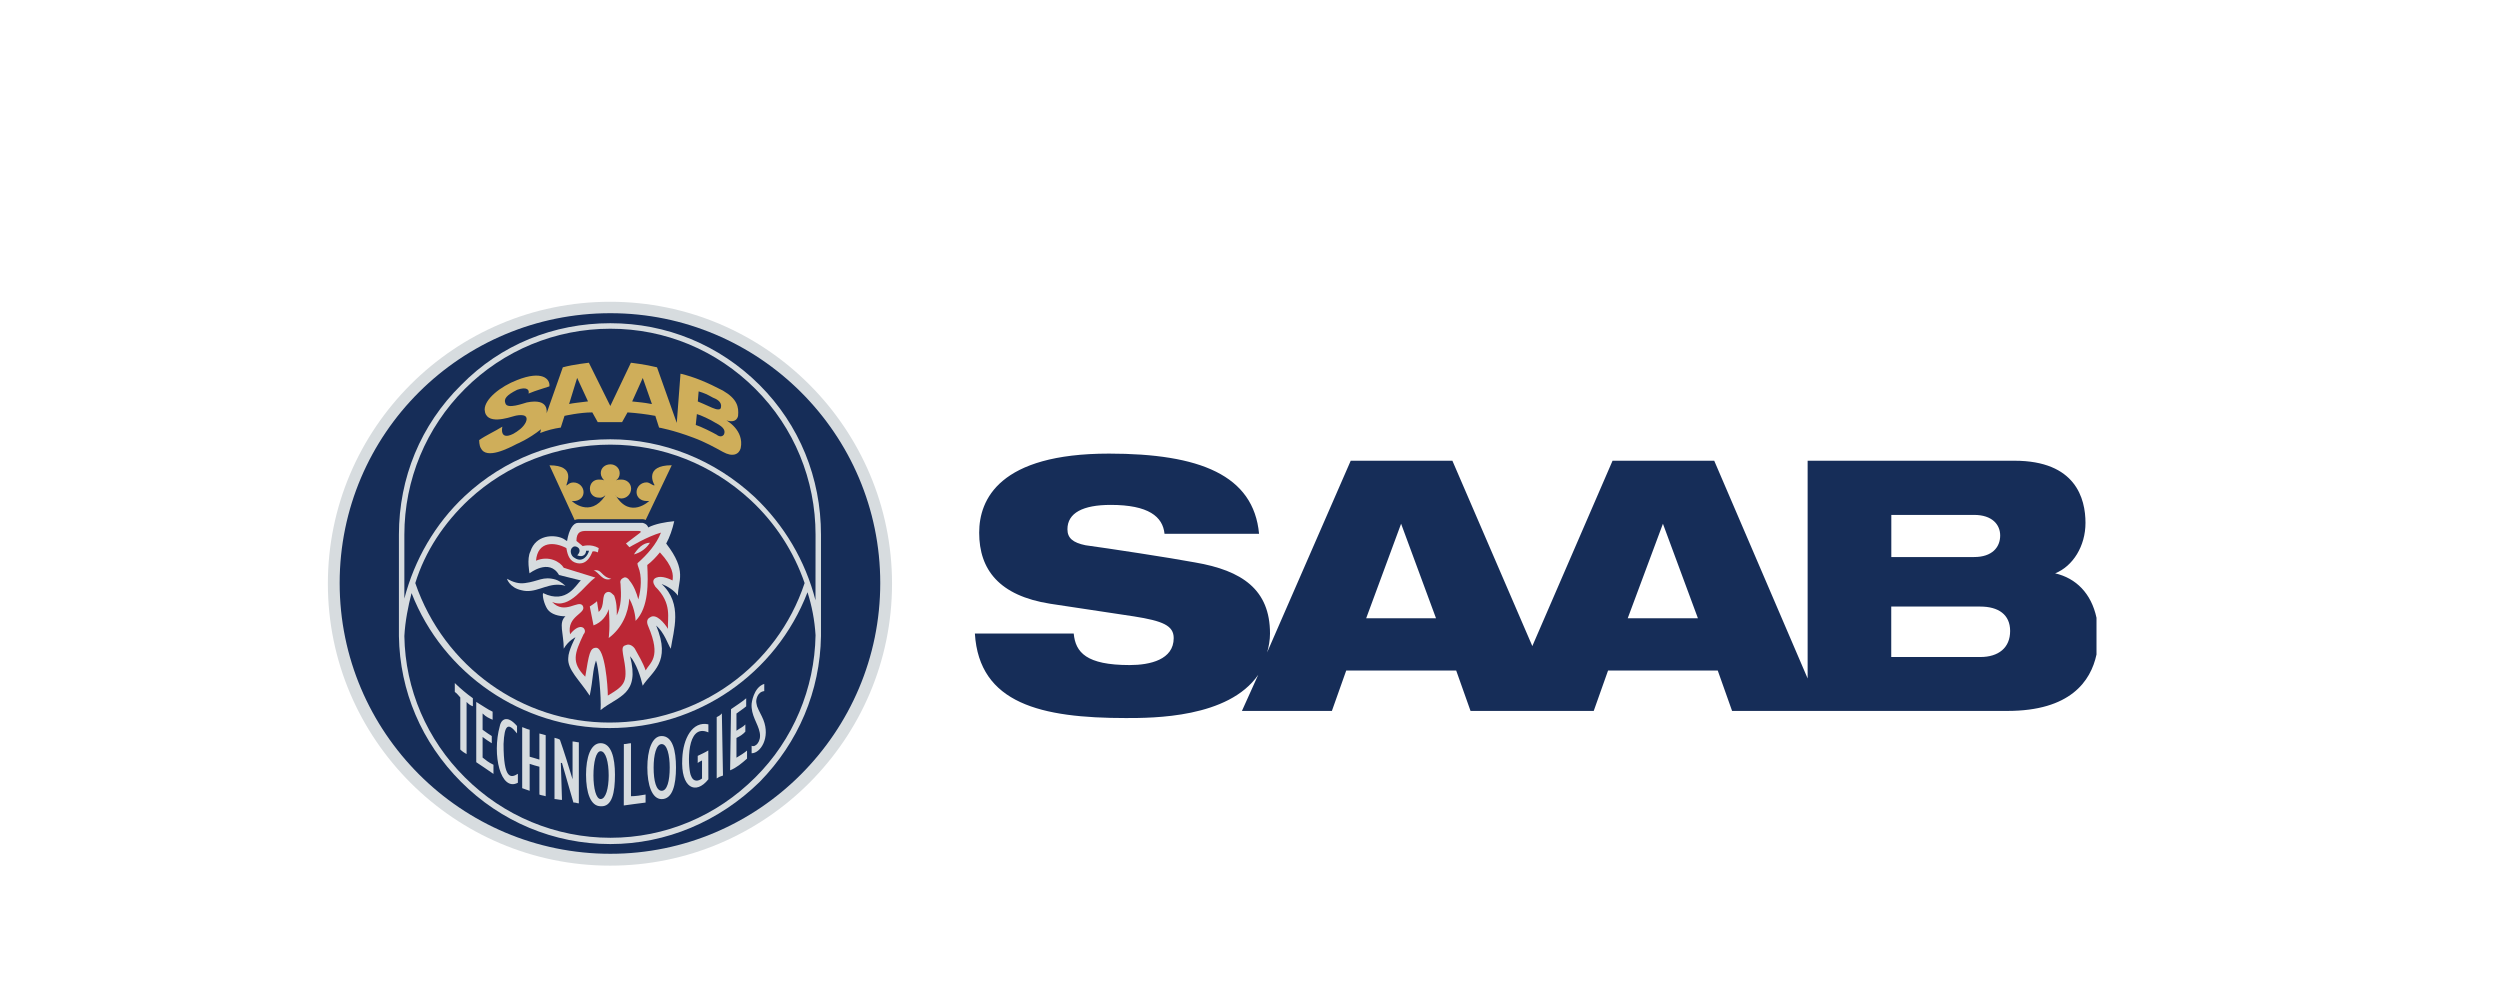 <?xml version="1.0" encoding="utf-8"?>
<!-- Generator: Adobe Illustrator 23.0.3, SVG Export Plug-In . SVG Version: 6.00 Build 0)  -->
<svg version="1.1" id="Lager_1" xmlns="http://www.w3.org/2000/svg" xmlns:xlink="http://www.w3.org/1999/xlink" x="0px" y="0px"
	 viewBox="0 0 354.33 141.73" style="enable-background:new 0 0 354.33 141.73;" xml:space="preserve">
<style type="text/css">
	.st0{fill:none;}
	.st1{fill-rule:evenodd;clip-rule:evenodd;fill:#D7DCDF;}
	.st2{fill-rule:evenodd;clip-rule:evenodd;fill:#162D58;}
	.st3{fill-rule:evenodd;clip-rule:evenodd;fill:#CFAE5A;}
	.st4{fill-rule:evenodd;clip-rule:evenodd;fill:#BB2735;}
</style>
<rect y="0" class="st0" width="354.33" height="141.73"/>
<g>
	<path class="st1" d="M86.47,42.77c22.01,0,39.96,17.95,39.96,39.96s-17.95,39.96-39.96,39.96c-22.05,0-40-17.95-40-39.96
		C46.47,60.71,64.42,42.77,86.47,42.77L86.47,42.77z"/>
	<path class="st2" d="M86.51,44.39c-21.16,0-38.37,17.09-38.37,38.25s17.22,38.37,38.37,38.37c21.03,0,38.25-17.22,38.25-38.37
		S107.55,44.39,86.51,44.39z"/>
	<path class="st1" d="M107.67,54.58c-5.72-5.72-13.24-8.77-21.16-8.77c-8.04,0-15.55,3.04-21.16,8.77
		c-5.72,5.64-8.81,13.16-8.81,21.2v14.37c0.12,7.8,3.21,15.06,8.81,20.67s13.12,8.81,21.16,8.81c7.92,0,15.43-3.21,21.16-8.81
		c5.48-5.6,8.57-12.87,8.69-20.67V75.78C116.36,67.74,113.31,60.23,107.67,54.58z M107.06,110.17c-5.48,5.48-12.75,8.57-20.55,8.57
		c-7.74,0-15.16-3.09-20.63-8.57c-5.36-5.32-8.45-12.47-8.57-20.02c0.12-2.15,0.53-4.18,1.02-6.09
		C62.8,95.51,74,103.19,86.39,103.19c12.44,0.01,23.59-7.64,28.06-19.25c0.61,1.91,1.01,3.94,1.14,6.09
		C115.46,97.58,112.42,104.85,107.06,110.17L107.06,110.17z M58.86,82.64c1.38-4.47,4.06-8.53,7.63-11.86
		c5.36-4.95,12.51-7.76,20.02-7.76c7.39,0,14.41,2.8,19.9,7.88c3.47,3.23,6.09,7.26,7.63,11.74c-3.94,11.85-15.02,19.77-27.65,19.77
		C74.01,102.42,62.92,94.5,58.86,82.64L58.86,82.64z M115.58,85.08c-1.44-5.6-4.44-10.68-8.65-14.66
		c-5.64-5.24-12.91-8.16-20.42-8.16c-7.76,0-15.02,2.8-20.63,8.04c-4.22,3.94-7.15,9.06-8.57,14.54v-9.05
		c0-7.8,3.09-15.19,8.57-20.67s12.87-8.53,20.63-8.53c7.8,0,15.06,3.05,20.55,8.53s8.53,12.87,8.53,20.67L115.58,85.08L115.58,85.08
		z"/>
	<path class="st3" d="M79.77,52.06c1.5-0.41,3.69-0.65,3.69-0.65l3.04,6.13l2.92-6.13c0,0,2.07,0.24,3.7,0.65l2.8,7.88l0.53-6.98
		c2.03,0.49,3.82,1.26,6.01,2.4c2.03,1.18,2.27,2.31,2.15,3.57c0,0-0.12,1.14-1.66,0.65c0,0,2.56,1.38,2.03,3.94
		c-0.24,0.89-1.14,1.3-2.52,0.53c-1.18-0.65-2.56-1.42-4.22-2.03c-2.8-1.06-4.83-1.42-4.83-1.42l-0.53-1.66
		c-1.3-0.24-2.62-0.4-3.94-0.49l-0.77,1.38h-3.45l-0.77-1.38c-1.79,0-3.94,0.49-3.94,0.49l-0.53,1.66c-1,0.14-1.98,0.4-2.92,0.77
		l0.12-0.53c-1.79,1.42-3.41,2.07-3.41,2.07c-1.18,0.61-4.34,2.27-5.12,0.61c-0.24-0.37-0.24-1.14-0.24-1.14
		c0.89-0.65,2.27-1.26,3.29-1.91c0,0-0.49,2.03,1.54,1.02c0.65-0.37,1.42-0.89,1.79-1.66c0.53-1.26-1.02-1.02-1.54-0.89
		c-0.89,0.24-4.18,1.42-4.3-0.89c0-1.5,2.27-3.29,4.59-4.18c3.57-1.42,4.71-0.16,4.59,0.89c-1.42,0.49-1.66,0.49-2.96,1.02
		c0.16-0.53-0.24-1.02-1.62-0.53c-1.54,0.77-1.91,1.3-1.66,1.91c0.24,0.89,2.56,0,3.04-0.12c3.21-0.65,2.8,1.42,2.8,1.54
		L79.77,52.06L79.77,52.06z M80.66,57.26c0.49-0.12,1.66-0.24,2.68-0.37l-1.54-3.33L80.66,57.26z M98.61,60.23
		c0.77,0.24,2.31,1.02,2.96,1.38c0,0,0.61,0.53,1.02,0c0.24-0.49,0.12-1.02-1.14-1.66c-0.77-0.49-2.19-1.14-2.68-1.26L98.61,60.23z
		 M98.9,56.9c0,0,1.26,0.53,2.03,0.89c0.37,0.12,0.53,0.24,0.89,0.24c0.24,0,0.37-0.12,0.37-0.37c0.12-0.77-0.73-1.14-1.14-1.3
		c-0.89-0.49-1.14-0.61-2.03-0.89L98.9,56.9L98.9,56.9z M89.6,56.9c1.01,0.12,1.5,0.12,2.8,0.37l-1.3-3.7L89.6,56.9L89.6,56.9z"/>
	<path class="st1" d="M71.85,82.03c0.89,0.49,1.66,0.73,2.56,0.61c1.91-0.24,2.56-1.02,4.35-0.49c0.73,0.24,1.38,0.89,1.38,0.89
		s-0.49-0.16-0.89-0.16c-1.91-0.12-3.45,1.3-5.36,0.77C72.22,83.29,71.85,82.03,71.85,82.03z"/>
	<path class="st1" d="M82.33,82.27c-0.65,0.49-1.95,3.45-5.36,1.79c-0.12,0.37,0.12,1.5,0.61,2.27c0.53,0.77,1.66,1.02,2.56,1.02
		c-1.02,0.89-0.24,2.44-0.24,4.59c0.65-1.14,1.66-1.62,1.66-1.62s-1.02,1.91-1.02,2.92c-0.16,1.66,1.62,3.17,3.04,5.36
		c0.53-2.56,0.37-3.45,0.89-4.99c0.37,0.89,0.77,5.24,0.65,7.03c2.52-2.03,5.6-2.15,4.18-7.63c0.89,1.02,1.54,3.04,1.79,4.18
		c1.3-2.03,4.1-3.29,1.91-8.53c1.18,1.02,1.66,2.68,2.07,3.29c0.37-2.52,1.75-6.38-1.3-9.18c0.77,0.28,1.79,0.89,2.31,1.66
		c0-2.15,1.38-3.45-1.66-7.39c0.49-0.89,0.89-2.03,1.14-3.17c-1.26,0.12-2.68,0.37-3.7,0.89c0-0.16-0.24-0.53-0.77-0.65h-9.18
		c-0.65,0-1.26,0.89-1.54,2.56c-0.12,0-0.37-0.28-0.73-0.41c-1.18-0.49-3.7-0.49-4.47,1.91c-0.53,1.01-0.12,3.09-0.12,3.09
		s2.8-2.19,4.18,0.24L82.33,82.27L82.33,82.27z M81.44,79.07c-0.53-0.24-0.77-1.14-0.28-1.5c0.41-0.41,1.54,0.24,0.65,1.14
		c0.89,0.37,1.26-0.24,1.26-0.65h0.41C83.34,78.7,82.57,79.84,81.44,79.07L81.44,79.07z"/>
	<path class="st3" d="M90.98,73.58c0.37,0,0.53,0.12,0.53,0.12l3.7-7.76c-3.98,0-2.56,2.68-2.44,2.8c0,0.12-0.24,0-0.24,0
		c-0.28-0.12-0.53-0.37-0.89-0.37c-0.77,0-1.42,0.61-1.42,1.38s0.65,1.26,1.42,1.26h0.37c0,0-2.68,2.56-4.71-0.73
		c-0.24-0.28,0.12,0.37,0.77,0.37c0.76-0.01,1.37-0.62,1.38-1.38c0-0.77-0.61-1.3-1.38-1.3c-0.24,0-0.53,0-0.77,0.12
		c0.34-0.22,0.54-0.61,0.53-1.02c0-0.77-0.65-1.26-1.3-1.26c-0.77,0-1.38,0.49-1.38,1.26c0,0.41,0.24,0.77,0.49,1.02
		c-0.24-0.12-0.49-0.12-0.77-0.12c-0.73,0-1.26,0.53-1.26,1.3c0,0.73,0.53,1.26,1.26,1.26c0.65,0.12,1.01-0.53,0.89-0.24
		c-2.15,3.17-4.71,0.73-4.71,0.73h0.24c0.77,0,1.42-0.49,1.42-1.26c0-0.77-0.65-1.38-1.42-1.38c-0.37,0-0.61,0.12-0.89,0.37
		c0,0-0.24,0.12-0.12,0c0-0.24,1.42-2.8-2.4-2.8l3.57,7.76c0,0,0.24-0.12,0.49-0.12h9.04V73.58z"/>
	<path class="st4" d="M95.32,82.27c0.12-0.77,0.12-1.91-1.79-3.98c-0.53,0.65-1.14,1.3-1.79,1.79c0.12,2.44,0.24,6.01-1.66,7.92
		c0,0,0-1.54-0.89-3.17c-0.12,2.03-1.01,4.18-2.92,5.6c0,0,0.24-1.54,0-4.1c-0.24,0.89-1.01,1.91-2.15,2.31l-0.53-2.68
		c0,0,1.02-0.65,1.02-0.77c0,0.12,0.24,1.54,0.24,1.54c1.01-0.89,0.28-2.44,1.18-2.8c0.49-0.16,0.73,0.24,1.02,0.49
		c0.37,1.02,0.37,1.79,0.37,2.8c0.65-1.38,0.65-2.8,0.53-4.47c-0.12-0.49,0.12-0.73,0.49-0.89c0.28-0.12,0.65,0.16,0.77,0.41
		c0.65,0.77,1.02,1.79,1.26,2.68c0.41-1.42,0.53-3.33,0-4.59c-0.12-0.28-0.12-0.53-0.12-0.53c1.42-1.26,2.68-2.68,3.33-4.34
		c-1.91,0.53-4.47,2.07-4.47,2.07l-0.49-0.53l2.03-1.54c0.12-0.12,0.12-0.24-0.28-0.24h-7.39c-0.73,0-1.38,0.12-1.38,1.42l0.89,0.73
		c0,0,1.14-0.37,2.27,0.28l-0.12,0.61c0,0-0.49-0.24-0.77-0.12c-0.61,1.66-1.62,1.91-2.52,1.54s-1.06-1.42-1.18-2.03
		c-1.66-0.89-4.06-1.02-4.3,1.79c1.79-0.77,3.41,0.12,3.94,1.01l4.47,1.38c-1.54,1.02-3.57,4.59-6.13,3.45
		c1.79,1.91,3.7-0.37,4.34,0.53c0.65,1.14-2.31,1.38-1.79,4.06c0.37-0.49,1.26-1.38,1.91-0.89c0.37,0.41,0.12,0.77,0,0.89
		c-1.26,2.68-1.79,3.98,0.24,6.01c0.53-3.21,0.65-4.1,1.54-4.1c1.26,0,1.66,5.48,1.66,6.78c2.56-1.54,2.92-1.91,2.15-5.89
		c-0.12-0.77-0.12-1.14,0.41-1.26c0.49-0.24,1.01,0.12,1.26,0.49c0.49,0.89,1.14,1.95,1.54,3.09c0.61-1.14,2.27-1.79,0.37-6.25
		c-0.24-0.53-0.24-1.02,0.24-1.26c0.89-0.65,2.07,0.85,2.56,1.62c-0.12-1.5,0.65-3.57-1.79-5.97c-0.37-0.53-0.37-0.89-0.12-1.14
		C93.41,81.5,94.55,81.87,95.32,82.27L95.32,82.27z"/>
	<path class="st1" d="M84.12,80.85c1.26-0.24,1.02,0.89,2.52,1.18C85.37,82.52,84.85,80.98,84.12,80.85z M92.12,76.92
		c-0.52,0.82-1.33,1.41-2.27,1.66C90.33,77.81,91.1,76.92,92.12,76.92z M65.23,98.84c-0.24-0.24-0.41-0.53-0.77-0.77v-1.26
		c0.8,0.78,1.65,1.5,2.56,2.15v1.14c-0.41-0.12-0.65-0.37-0.89-0.61v7.39c-0.33-0.18-0.63-0.39-0.89-0.65v-7.39H65.23z M67.51,99.49
		c1.02,0.61,1.54,1.02,2.31,1.38v1.14c-0.53-0.24-0.89-0.37-1.42-0.89v2.31c0.53,0.37,0.89,0.65,1.3,0.89v1.02
		c-0.45-0.27-0.88-0.57-1.3-0.89v2.92c0.53,0.41,0.77,0.65,1.54,1.02v1.3c-1.14-0.77-1.26-0.89-2.44-1.66v-8.54H67.51z M73.4,110.94
		c-2.44,1.3-3.7-3.94-2.56-8.04c0.12-0.73,0.89-1.79,2.44,0v1.05c-1.3-1.66-1.79-1.18-1.91,1.5c0,4.99,1.01,4.87,2.03,4.22V110.94
		L73.4,110.94z M74.01,103.06c0.41,0.12,0.53,0.24,1.06,0.37v3.82c0.37,0.12,0.89,0.24,1.38,0.41v-3.7
		c0.41,0.12,0.53,0.12,0.89,0.24v8.65c-0.37-0.12-0.65-0.12-0.89-0.24v-3.94c-0.46-0.12-0.93-0.25-1.38-0.41v3.82
		c-0.41-0.12-0.65-0.24-1.06-0.37V103.06L74.01,103.06z M78.59,104.57c0.41,0.12,0.53,0.12,0.77,0.28c0.53,1.5,1.3,3.94,1.79,5.6
		v-5.36c0.28,0,0.65,0.12,0.89,0.12v8.65c-0.24,0-0.37-0.12-0.77-0.12c-0.49-1.67-1.14-3.94-1.62-5.61h-0.16l0.16,5.24
		c-0.41,0-0.77-0.12-1.06-0.12V104.57L78.59,104.57z M88.42,105.46c0.41,0,0.65-0.12,1.01-0.12v7.51c0.65,0,1.42-0.12,2.07-0.24
		v1.14c-1.06,0.12-2.07,0.28-3.09,0.41L88.42,105.46L88.42,105.46L88.42,105.46z M100.4,110.45c-1.79,2.27-3.94,1.26-3.7-2.96
		c0.12-2.8,1.42-5.32,3.7-4.83v1.14c-3.17-1.38-2.92,4.75-2.52,6.01c0.37,1.14,1.14,0.89,1.62,0.53v-2.56
		c-0.24,0.12-0.49,0.24-0.61,0.37v-1.02c0.49-0.24,1.14-0.53,1.5-0.77L100.4,110.45L100.4,110.45z M101.58,101.64
		c0.24-0.12,0.49-0.24,0.73-0.53l0.16,8.81c-0.32,0.09-0.62,0.22-0.89,0.41L101.58,101.64L101.58,101.64z M103.61,100.51
		c0.77-0.53,1.54-1.02,2.15-1.54v1.14c-0.49,0.41-0.89,0.65-1.38,1.02v2.44c0.49-0.37,0.89-0.49,1.26-0.89v1.02
		c-0.37,0.41-0.77,0.65-1.26,0.89v2.8c0.61-0.37,1.02-0.61,1.5-1.01v1.14c-0.73,0.65-1.5,1.3-2.4,1.66L103.61,100.51L103.61,100.51z
		 M106.53,105.7c0.53,0.28,1.42-0.61,1.14-1.91c-0.24-1.26-1.26-2.4-1.14-4.06c0,0,0.24-2.31,1.79-2.8v1.02
		c-1.01,0.12-1.14,1.26-1.14,1.42c0,0.37,0.12,0.61,0.12,0.73c0.24,0.65,0.65,1.3,0.89,1.91c1.02,2.56-0.41,4.75-1.66,4.75V105.7
		L106.53,105.7L106.53,105.7z M87.16,109.8c0,2.56-0.41,4.59-2.03,4.47c-1.42,0-2.07-1.91-2.07-4.47c0-2.44,0.65-4.47,2.07-4.47
		C86.63,105.34,87.16,107.37,87.16,109.8z M85.13,106.47c-0.65,0-1.02,1.54-1.02,3.45c0,1.79,0.37,3.33,1.02,3.33
		c0.73,0,1.14-1.54,1.14-3.33C86.27,108.02,85.86,106.47,85.13,106.47z M95.81,108.79c0,2.44-0.49,4.47-2.03,4.47
		c-1.38,0-2.03-2.03-2.03-4.47s0.65-4.47,2.03-4.47C95.32,104.32,95.81,106.35,95.81,108.79L95.81,108.79z M93.78,105.46
		c-0.77,0-1.14,1.54-1.14,3.33c0,1.91,0.37,3.29,1.14,3.29s1.14-1.38,1.14-3.29C94.92,107,94.55,105.46,93.78,105.46z"/>
	<path class="st2" d="M291.28,81.26c2.52-1.01,4.3-3.86,4.3-7.15c0-3.45-1.38-8.81-10.07-8.81H256.2v30.86L242.96,65.3h-14.41
		l-11.37,26.27L205.85,65.3h-14.41l-11.85,27.17c0.24-0.77,0.41-1.79,0.41-2.68c0-6.25-3.98-8.93-10.6-10.07
		c-3.45-0.65-12.51-2.03-15.55-2.44c-1.79-0.37-2.56-1.02-2.56-2.27c0-2.31,2.19-3.45,6.13-3.45c5.36,0,7.39,1.66,7.63,4.1h13.4
		c-0.77-8.32-8.41-11.37-21.28-11.37c-15.55,0-18.39,6.5-18.39,11.21c0,5.24,2.84,8.93,10.07,10.07l11.86,1.79
		c4.1,0.65,5.64,1.3,5.64,3.08c0,3.05-3.33,3.82-6.25,3.82c-6.13,0-7.67-1.79-7.92-4.47h-14.01c0.61,9.95,9.42,11.98,21.4,11.98
		c3.82,0,14.54,0,18.76-6.13l-2.31,5.12h12.75l2.03-5.72h15.59l2.03,5.72h17.46l2.03-5.72h15.55l2.03,5.72h39.02
		c8.89,0,11.81-4.18,12.63-8v-5.2C296.4,84.1,294.25,81.95,291.28,81.26z M193.63,87.63l4.95-13.4l4.95,13.4H193.63z M230.7,87.63
		l4.99-13.4l4.96,13.4H230.7z M268.06,72.98h11.74c2.56,0,3.69,1.38,3.69,2.92c0,1.66-1.14,3.05-3.69,3.05h-11.74V72.98
		L268.06,72.98z M280.68,93.12h-12.63v-7.15h12.63c2.56,0,4.22,1.14,4.22,3.45C284.91,91.82,283.24,93.12,280.68,93.12z"/>
</g>
</svg>
